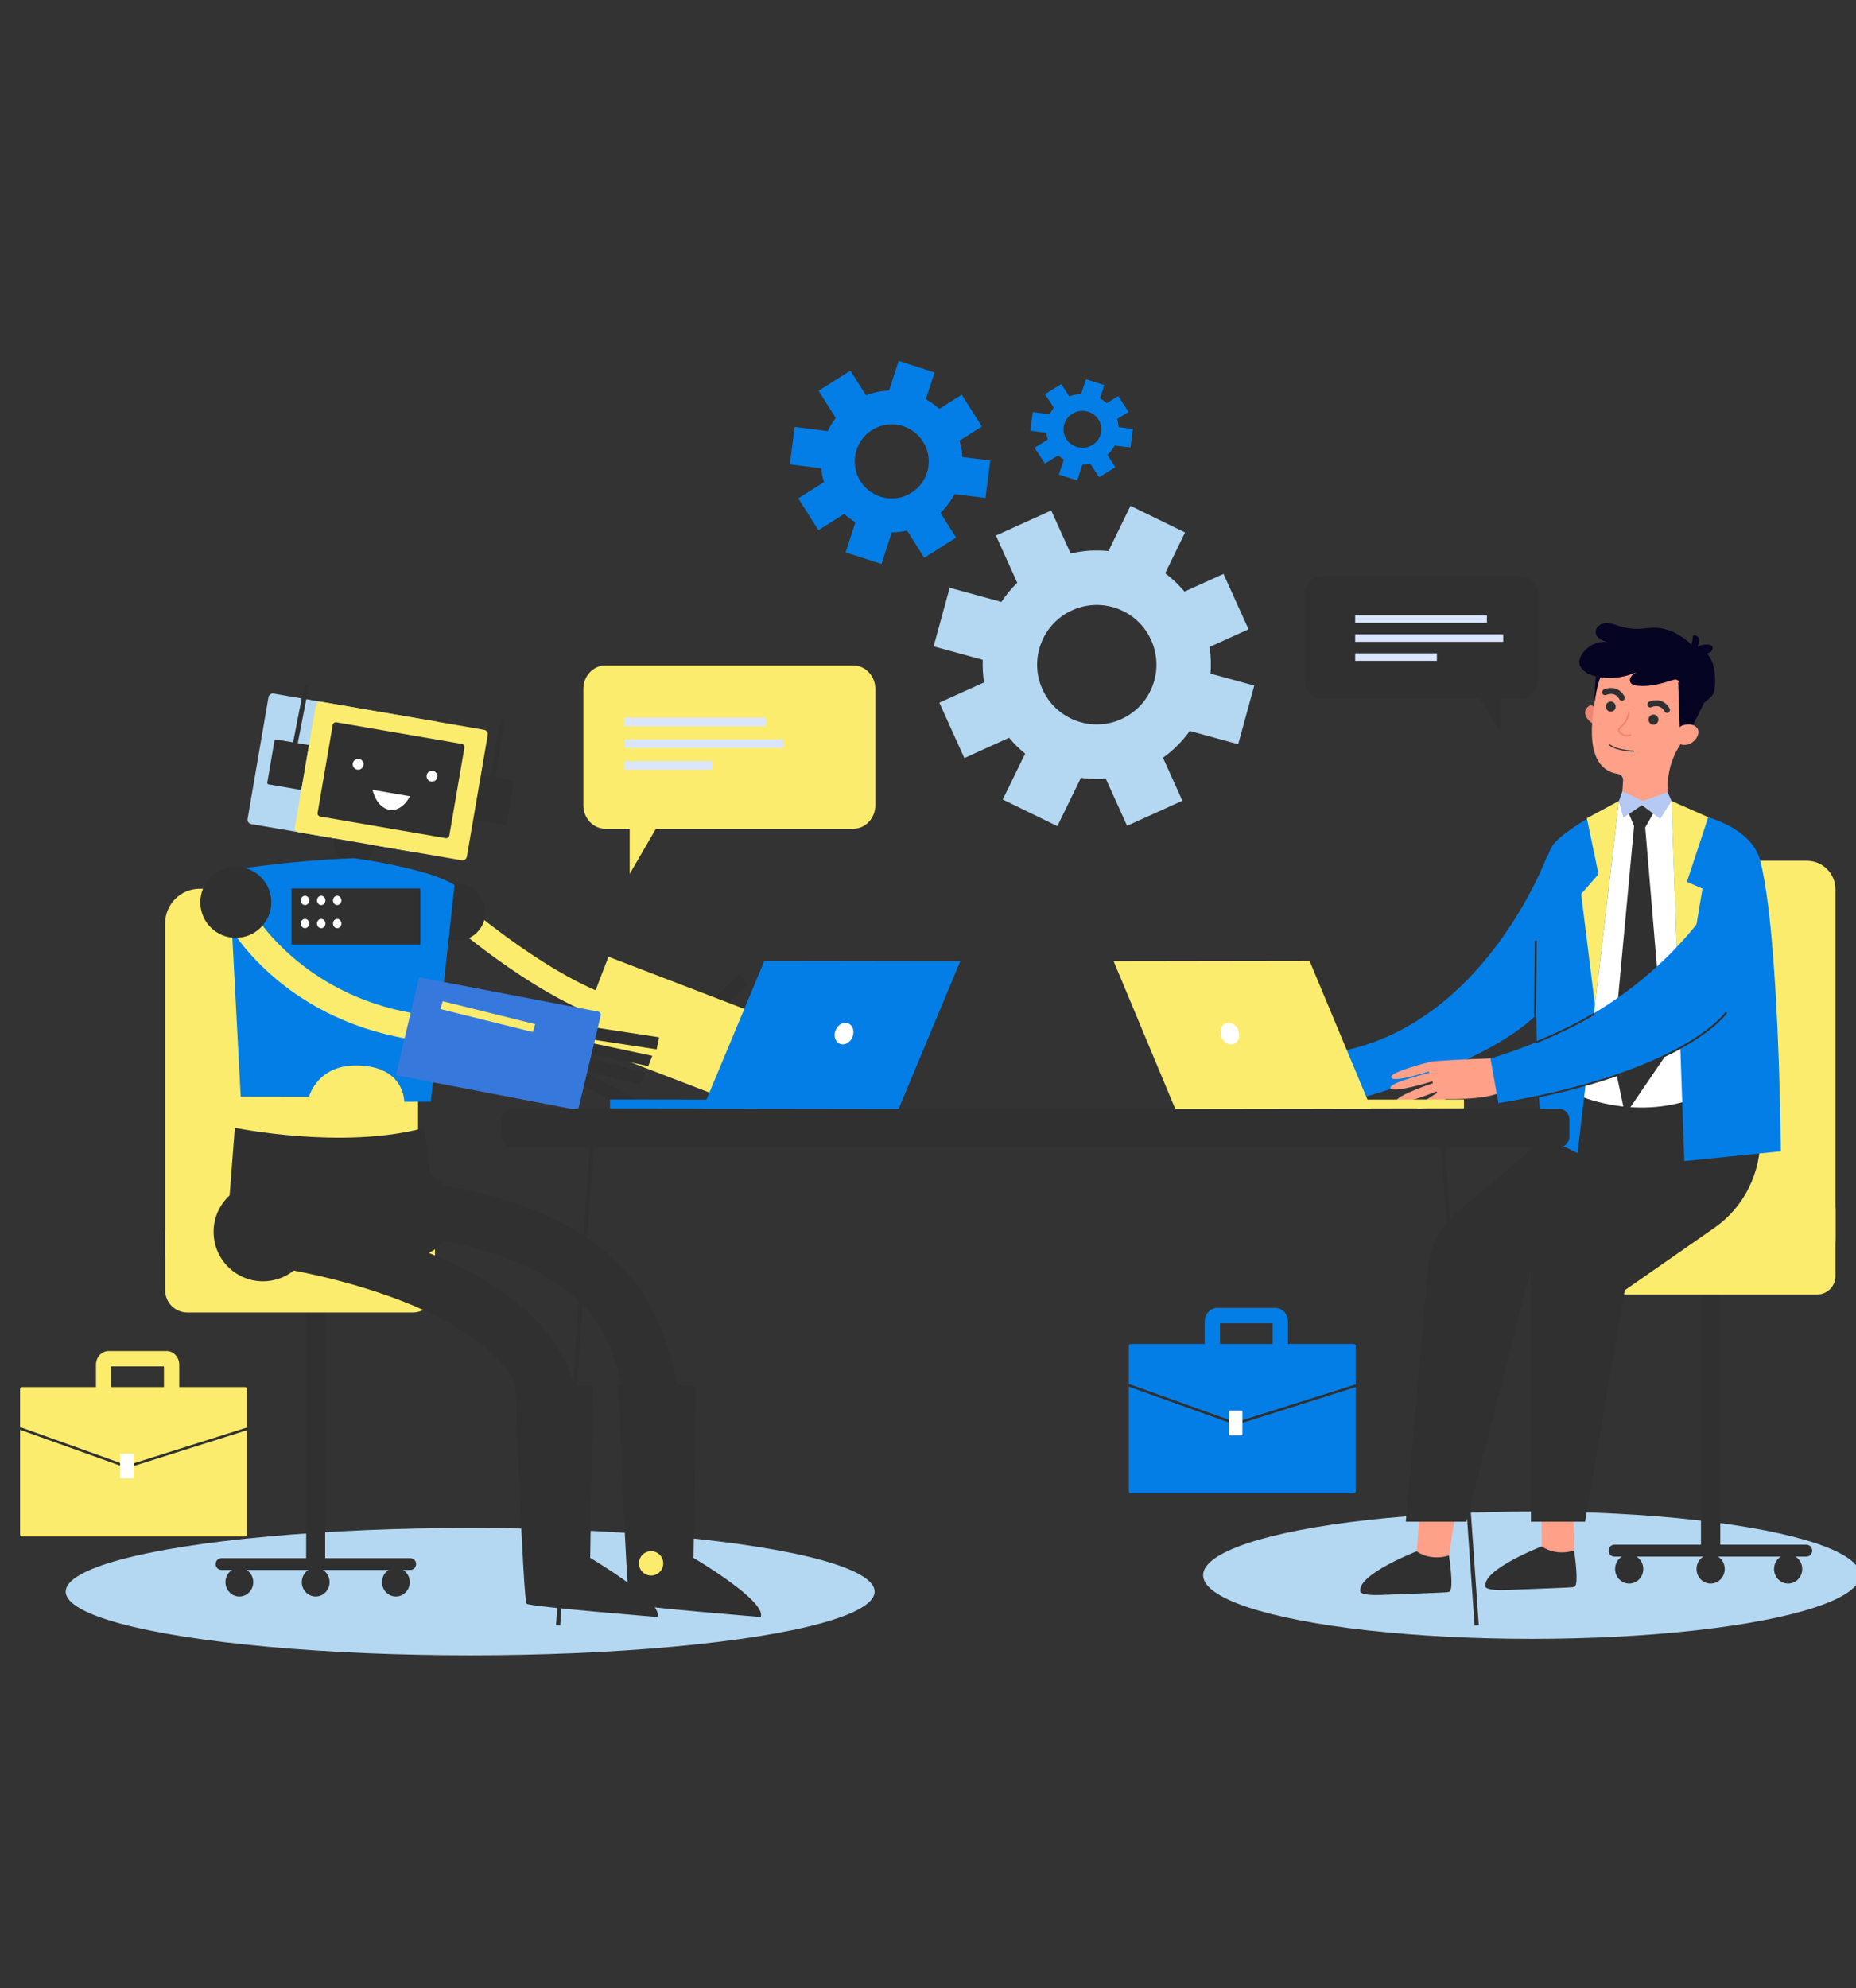 <svg width="452" height="484" viewBox="0 0 452 484" fill="none" xmlns="http://www.w3.org/2000/svg">
<rect x="0" y="0" width="452" height="484" fill="#333333" stroke="none"/>
<g clip-path="url(#clip0_7_14860)">
<ellipse cx="373" cy="383.5" rx="80" ry="15.5" fill="#B4D8F1"/>
<ellipse cx="114.5" cy="387.5" rx="98.5" ry="15.5" fill="#B4D8F1"/>
<path d="M289.748 177.957L301.543 181.196L305.454 166.917L294.804 164.003C294.977 161.864 294.9 159.688 294.556 157.517L304.064 153.212L297.96 139.732L288.466 144.031C287.067 142.353 285.48 140.849 283.761 139.569L288.598 129.639L275.313 123.153L269.949 134.156C266.915 133.848 263.807 134.021 260.741 134.758L256.012 124.289L242.539 130.385L247.737 141.881C246.275 143.304 244.989 144.875 243.881 146.553L231.278 143.099L227.369 157.368L239.339 160.651C239.262 162.472 239.371 164.306 239.657 166.145L228.761 171.074L234.851 184.56L245.749 179.622C246.929 181.044 248.244 182.339 249.658 183.475L244.21 194.651L257.505 201.14L263.237 189.374C265.227 189.65 267.252 189.715 269.288 189.564L274.479 201.048L287.952 194.952L283.223 184.483C285.788 182.657 287.973 180.443 289.748 177.954V177.957ZM273.096 175.076C265.783 178.392 257.176 175.138 253.873 167.82C250.56 160.501 253.808 151.893 261.119 148.577C268.427 145.27 277.039 148.514 280.342 155.83C283.646 163.146 280.405 171.767 273.096 175.073V175.076Z" fill="#B4D8F1"/>
<path d="M376.853 208.208C376.853 208.208 361.464 250.586 324.521 256.297L326.01 268.811C326.01 268.811 366.328 258.978 376.952 243.826C387.576 228.671 376.853 208.21 376.853 208.21V208.208Z" fill="#037EE6"/>
<path d="M418.95 309.023H414.248V377.523H418.95V309.023Z" fill="#303030"/>
<path d="M439.924 378.979H393.17C392.391 378.979 391.759 378.329 391.759 377.525C391.759 376.721 392.391 376.072 393.17 376.072H439.924C440.703 376.072 441.336 376.721 441.336 377.525C441.336 378.329 440.703 378.979 439.924 378.979Z" fill="#303030"/>
<path d="M438.91 381.997C438.91 380.04 437.371 378.454 435.474 378.454C433.577 378.454 432.039 380.04 432.039 381.997C432.039 383.953 433.577 385.539 435.474 385.539C437.371 385.539 438.91 383.953 438.91 381.997Z" fill="#303030"/>
<path d="M420.034 381.997C420.034 380.04 418.496 378.454 416.599 378.454C414.702 378.454 413.163 380.04 413.163 381.997C413.163 383.953 414.702 385.539 416.599 385.539C418.496 385.539 420.034 383.953 420.034 381.997Z" fill="#303030"/>
<path d="M384.724 290.05H442.547C445.004 290.05 447 292.047 447 294.507V310.696C447 313.155 445.004 315.153 442.547 315.153H384.724C382.267 315.153 380.272 313.155 380.272 310.696V294.507C380.272 292.047 382.267 290.05 384.724 290.05Z" fill="#FCEC6D"/>
<path d="M440.035 209.56H406.184C402.337 209.56 399.219 212.682 399.219 216.532V301.611C399.219 305.461 402.337 308.583 406.184 308.583H440.035C443.881 308.583 447 305.461 447 301.611V216.532C447 212.682 443.881 209.56 440.035 209.56Z" fill="#FCEC6D"/>
<path d="M400.2 381.997C400.2 380.04 398.661 378.454 396.764 378.454C394.868 378.454 393.329 380.04 393.329 381.997C393.329 383.953 394.868 385.539 396.764 385.539C398.661 385.539 400.2 383.953 400.2 381.997Z" fill="#303030"/>
<path d="M345.962 365.458C345.962 365.458 345.065 377.759 344.974 377.932C344.883 378.105 345.827 379.614 345.827 379.614L349.515 380.295L352.881 378.7C352.881 378.7 354.708 366.7 355.059 364.934C355.413 363.167 345.96 365.461 345.96 365.461L345.962 365.458Z" fill="#FFA089"/>
<path d="M352.884 378.697C352.884 378.697 348.633 380.23 344.998 377.694C344.998 377.694 330.84 383.164 331.272 387.322C331.272 387.322 330.669 388.562 336.804 388.295C342.94 388.028 352.47 387.746 352.727 387.599C352.982 387.452 354.184 388.121 352.884 378.697Z" fill="#303030"/>
<path d="M375.37 364.496C375.37 364.496 375.538 376.55 375.447 376.724C375.355 376.897 376.3 378.406 376.3 378.406L379.988 379.087L383.354 377.491C383.354 377.491 383.058 366.284 383.409 364.515C383.763 362.749 375.367 364.496 375.367 364.496H375.37Z" fill="#FFA089"/>
<path d="M383.356 377.491C383.356 377.491 379.106 379.024 375.471 376.488C375.471 376.488 361.313 381.958 361.745 386.117C361.745 386.117 361.142 387.356 367.277 387.089C373.41 386.822 382.943 386.54 383.2 386.394C383.455 386.247 384.657 386.916 383.356 377.491Z" fill="#303030"/>
<path d="M388.845 172.946C388.845 172.946 387.948 171.23 387.068 171.81C384.825 173.293 386.729 175.651 388.083 176.262L388.845 172.946Z" fill="#EE8575"/>
<path d="M388.905 166.93L388.917 166.935C388.927 166.764 388.934 166.593 388.951 166.422C389.622 158.836 396.368 153.328 403.787 154.536C409.968 155.542 414.606 161.12 414.616 167.572C414.62 169.967 414.017 172.186 412.976 174.101C411.517 177.078 410.24 179.622 408.939 181.714C406.79 185.174 405.843 189.282 406.148 193.381L406.389 196.603C398.137 200.182 394.904 195.828 394.904 195.828L395.274 189.99C395.322 189.227 394.796 188.563 394.062 188.442C394.058 188.442 394.053 188.442 394.048 188.442C384.347 186.868 388.506 171.464 388.905 166.932V166.93Z" fill="#FFA089"/>
<path d="M401.486 175.098C401.547 174.419 402.128 173.918 402.787 173.981C403.446 174.044 403.932 174.643 403.871 175.321C403.811 176 403.23 176.501 402.571 176.438C401.912 176.376 401.426 175.776 401.486 175.098Z" fill="#303030"/>
<path d="M391.086 171.919C391.146 171.24 391.728 170.739 392.386 170.802C393.045 170.864 393.531 171.464 393.471 172.142C393.41 172.821 392.829 173.322 392.17 173.259C391.511 173.196 391.025 172.597 391.086 171.919Z" fill="#303030"/>
<path d="M405.927 173.584C406.049 173.596 406.177 173.574 406.295 173.514C406.643 173.341 406.79 172.908 406.622 172.549C406.114 171.466 404.419 169.712 401.628 170.836C401.267 170.98 401.09 171.401 401.231 171.772C401.373 172.145 401.78 172.328 402.14 172.181C404.431 171.257 405.323 173.098 405.359 173.175C405.47 173.413 405.691 173.557 405.927 173.582V173.584Z" fill="#303030"/>
<path d="M394.921 170.612C395.043 170.624 395.171 170.602 395.289 170.542C395.637 170.369 395.784 169.935 395.615 169.577C395.108 168.494 393.411 166.74 390.622 167.863C390.261 168.008 390.083 168.429 390.225 168.8C390.367 169.173 390.773 169.355 391.134 169.209C393.425 168.285 394.317 170.123 394.353 170.203C394.464 170.441 394.685 170.585 394.923 170.609L394.921 170.612Z" fill="#303030"/>
<path d="M415.628 169.844L411.365 178.45L409.079 177.752L408.699 166.099L415.628 169.844Z" fill="#060423"/>
<path d="M408.742 177.432C408.987 177.026 409.377 176.732 409.821 176.595C410.737 176.311 412.334 176.056 413.307 177.261C414.738 179.03 411.194 183.032 408.254 180.602C408.254 180.602 407.441 179.596 408.742 177.432Z" fill="#FFA089"/>
<path d="M394.966 178.975C396.06 179.661 397.135 179.119 397.147 179.112C397.25 179.059 397.291 178.931 397.238 178.826C397.188 178.72 397.063 178.676 396.959 178.729C396.909 178.756 395.714 179.343 394.671 178.169C394.5 177.978 394.416 177.827 394.42 177.723C394.428 177.577 394.615 177.403 394.872 177.163C395.469 176.611 396.464 175.687 396.95 173.435C396.974 173.319 396.904 173.204 396.791 173.18C396.678 173.156 396.567 173.228 396.543 173.343C396.087 175.461 395.19 176.294 394.596 176.845C394.274 177.143 394.021 177.377 394.005 177.704C393.993 177.938 394.103 178.171 394.363 178.46C394.56 178.681 394.762 178.85 394.964 178.975H394.966Z" fill="#EE8575"/>
<path d="M391.418 161.998C391.418 161.998 389.461 163.158 388.299 171.129C388.299 171.129 388.463 162.138 389.513 161.245C390.564 160.352 391.418 161.998 391.418 161.998Z" fill="#060423"/>
<path d="M428.42 266.304L386.446 253.763L382.19 264.85L381.26 271.682L371.855 280.726L354.641 295.289C350.686 298.634 348.203 303.479 347.743 308.73L342.365 370.486H357.093L372.836 309.023V370.486H386.027L395.68 314.13L417.544 298.911C424.701 293.927 428.899 285.525 428.675 276.623L428.415 266.301L428.42 266.304Z" fill="#303030"/>
<path d="M407.076 195.012H394.262L389.295 217.156L385.066 266.941C385.066 266.941 400.52 273.627 416.01 265.945L412.031 208.116L407.076 195.01V195.012Z" fill="white"/>
<path d="M407.148 197.027C407.148 197.027 425.92 198.769 428.69 209.56C433.334 227.665 433.688 280.3 433.688 280.3L410.194 282.685L407.151 197.027H407.148Z" fill="#037EE6"/>
<path d="M394.262 195.012C394.262 195.012 380.991 201.782 378.235 205.693C371.016 215.935 375.362 276.423 375.362 276.423L384.188 280.733L394.264 195.012H394.262Z" fill="#037EE6"/>
<path d="M402.922 197.496L400.669 201.453L405.362 257.377L395.769 271.449L392.745 257.077L397.952 201.113L396.31 197.159L400.727 195.463L402.922 197.496Z" fill="#303030"/>
<path d="M407.076 195.012L406.114 192.839L400.089 195.012L395.103 192.649L394.262 195.012L395.322 199.08L399.871 196.033L404.309 199.361L407.076 195.012Z" fill="#B5C9F2"/>
<path d="M416.01 198.952L410.819 214.706L414.615 216.342L409.021 249.792L407.076 195.012L416.01 198.952Z" fill="#FCEC6D"/>
<path d="M386.458 199.2L389.295 212.816L385.066 217.673L388.427 244.651L394.262 195.012L386.458 199.2Z" fill="#FCEC6D"/>
<path d="M372.838 309.266C372.709 309.266 372.603 309.158 372.603 309.023C372.603 308.942 372.658 300.713 377.392 294.324C380.392 290.273 394.798 281.155 395.411 280.77C395.522 280.7 395.666 280.736 395.733 280.849C395.801 280.962 395.767 281.111 395.656 281.181C395.507 281.275 380.712 290.639 377.765 294.617C373.129 300.875 373.074 308.942 373.074 309.023C373.074 309.158 372.968 309.266 372.838 309.266Z" fill="#303030"/>
<path d="M397.849 183.025C397.688 183.023 393.875 182.948 391.925 181.475C391.865 181.429 391.853 181.343 391.898 181.283C391.944 181.222 392.031 181.21 392.091 181.256C393.968 182.676 397.815 182.751 397.853 182.751C397.93 182.751 397.991 182.816 397.988 182.89C397.988 182.965 397.926 183.025 397.851 183.025H397.849Z" fill="#303030"/>
<path d="M398.741 166.954C398.089 166.889 397.344 166.716 397.05 166.112C396.812 165.623 396.978 165.007 397.315 164.586C397.651 164.165 398.13 163.893 398.596 163.633C395.168 165.122 391.232 165.584 387.698 164.388C386.215 163.885 384.628 162.793 384.614 161.183C384.606 160.487 384.909 159.825 385.287 159.248C386.633 157.193 389.138 155.941 391.514 156.336C390.259 155.992 388.761 155.373 388.612 154.042C388.472 152.808 389.718 151.804 390.92 151.701C392.122 151.597 393.281 152.103 394.435 152.459C396.132 152.981 397.916 153.193 399.683 153.08C400.717 153.012 401.746 152.837 402.782 152.827C406.198 152.791 409.434 154.569 411.956 156.945C412.079 156.213 412.202 155.481 412.324 154.752C412.86 154.406 413.601 154.923 413.747 155.556C413.894 156.189 413.642 156.841 413.394 157.443C414.171 157.067 415.034 156.885 415.89 156.916C416.31 156.93 416.786 157.036 416.995 157.412C417.195 157.773 417.048 158.249 416.767 158.545C416.486 158.841 416.096 158.995 415.721 159.142C417.515 161.156 417.791 164.143 417.649 166.874C417.611 167.599 417.544 168.347 417.2 168.98C416.882 169.567 416.356 169.998 415.846 170.415C415.072 171.043 414.173 171.709 413.199 171.55C412.738 171.476 412.324 171.216 411.956 170.92C410.877 170.046 410.144 168.836 409.559 167.575C408.929 166.217 408.946 165.06 407.35 165.57C404.45 166.499 401.83 167.267 398.738 166.954H398.741Z" fill="#060423"/>
<path d="M362.986 257.685C362.986 257.685 362.596 257.697 361.94 257.721C358.711 257.837 349.049 258.208 347.931 258.609C346.584 259.091 350.679 267.512 350.679 267.512C350.679 267.512 362.293 268.099 366.017 265.589C369.744 263.079 362.986 257.685 362.986 257.685Z" fill="#FFA089"/>
<path d="M352.21 267.56C352.21 267.56 345.745 270.52 345.171 269.882C344.594 269.244 350.227 265.947 350.227 265.947L352.213 267.56H352.21Z" fill="#FFA089"/>
<path d="M350.438 265.488C350.438 265.488 340.865 269.475 340.136 268.154C339.406 266.831 350.003 263.36 350.003 263.36L350.441 265.49L350.438 265.488Z" fill="#FFA089"/>
<path d="M349.152 263.165C349.152 263.165 339.269 266.301 338.656 264.92C338.043 263.538 348.902 261.007 348.902 261.007L349.152 263.165Z" fill="#FFA089"/>
<path d="M348.64 260.672C348.64 260.672 339.408 263.733 338.824 262.347C338.24 260.963 348.39 258.513 348.39 258.513L348.64 260.672Z" fill="#FFA089"/>
<path d="M423.109 208.814C423.109 208.814 410.122 243.619 362.986 257.685L364.959 268.809C364.959 268.809 409.793 261.656 420.417 246.504C431.041 231.35 423.109 208.814 423.109 208.814Z" fill="#037EE6"/>
<path d="M364.998 269.04L364.921 268.58C377.853 266.417 396.098 262.239 409.584 254.627C417.645 250.078 420.2 246.408 420.224 246.372L420.609 246.634C420.506 246.786 417.993 250.405 409.862 255.004C396.315 262.665 377.988 266.864 364.998 269.04Z" fill="#303030"/>
<path d="M374.211 253.979L374.038 253.546C374.122 253.512 382.522 250.136 388.124 246.613L388.372 247.007C382.731 250.555 374.295 253.945 374.209 253.979H374.211Z" fill="#303030"/>
<path d="M373.769 228.997L373.599 247.398L374.066 247.402L374.236 229.002L373.769 228.997Z" fill="#303030"/>
<path d="M79.193 313.333H74.562V380.788H79.193V313.333Z" fill="#303030"/>
<path d="M99.948 382.223H53.908C53.141 382.223 52.519 381.582 52.519 380.791C52.519 379.999 53.141 379.359 53.908 379.359H99.948C100.715 379.359 101.338 379.999 101.338 380.791C101.338 381.582 100.715 382.223 99.948 382.223Z" fill="#303030"/>
<path d="M93.026 385.195C93.026 383.267 94.541 381.705 96.411 381.705C98.282 381.705 99.796 383.267 99.796 385.195C99.796 387.123 98.282 388.685 96.411 388.685C94.541 388.685 93.026 387.123 93.026 385.195Z" fill="#303030"/>
<path d="M54.906 385.195C54.906 383.267 56.421 381.705 58.291 381.705C60.161 381.705 61.676 383.267 61.676 385.195C61.676 387.123 60.161 388.685 58.291 388.685C56.421 388.685 54.906 387.123 54.906 385.195Z" fill="#303030"/>
<path d="M73.495 385.195C73.495 383.267 75.01 381.705 76.88 381.705C78.751 381.705 80.265 383.267 80.265 385.195C80.265 387.123 78.751 388.685 76.88 388.685C75.01 388.685 73.495 387.123 73.495 385.195Z" fill="#303030"/>
<path d="M45.624 319.542H100.535C103.517 319.542 105.935 317.122 105.935 314.137V300.054C105.935 297.068 103.517 294.648 100.535 294.648H45.624C42.642 294.648 40.224 297.068 40.224 300.054V314.137C40.224 317.122 42.642 319.542 45.624 319.542Z" fill="#FCEC6D"/>
<path d="M78.883 313.336H48.617C43.984 313.336 40.224 309.572 40.224 304.934L40.224 224.787C40.224 220.149 43.984 216.385 48.617 216.385H78.883C83.516 216.385 87.276 220.149 87.276 224.787L87.276 304.934C87.276 309.572 83.516 313.336 78.883 313.336Z" fill="#FCEC6D"/>
<path d="M66.636 168.866L106.358 175.698C106.95 175.8 107.346 176.364 107.245 176.954L102.16 206.574C102.058 207.167 101.495 207.563 100.905 207.462L61.184 200.63C60.591 200.528 60.195 199.964 60.297 199.373L65.381 169.756C65.483 169.163 66.046 168.767 66.636 168.868L66.636 168.866Z" fill="#B4D8F1"/>
<path d="M172.9 260.025L174.93 257.842C174.971 257.798 175.039 257.796 175.083 257.837L183.094 265.3C183.138 265.341 183.141 265.409 183.1 265.453L181.07 267.635C181.029 267.68 180.961 267.682 180.917 267.641L172.906 260.178C172.862 260.137 172.859 260.069 172.9 260.025Z" fill="#303030"/>
<path d="M177.468 254.805L175.99 257.531C175.963 257.582 175.98 257.644 176.031 257.671L186.929 263.594C186.979 263.62 187.042 263.603 187.068 263.553L188.547 260.826C188.573 260.775 188.556 260.713 188.506 260.686L177.608 254.764C177.557 254.737 177.495 254.754 177.468 254.805Z" fill="#303030"/>
<path d="M176.754 246.851L176.232 249.909C176.223 249.965 176.261 250.018 176.317 250.027L188.539 252.119C188.595 252.128 188.648 252.09 188.657 252.034L189.179 248.976C189.189 248.92 189.15 248.867 189.095 248.858L176.872 246.766C176.817 246.757 176.764 246.795 176.754 246.851Z" fill="#303030"/>
<path d="M179.895 237.259L170.9 245.8C170.858 245.84 170.857 245.905 170.896 245.947L173.029 248.197C173.068 248.239 173.133 248.24 173.175 248.201L182.17 239.659C182.211 239.62 182.213 239.555 182.174 239.513L180.041 237.263C180.001 237.221 179.936 237.219 179.895 237.259Z" fill="#303030"/>
<path d="M178.49 250.954L177.379 253.851C177.36 253.904 177.387 253.965 177.439 253.984L190.234 258.896C190.287 258.915 190.347 258.888 190.367 258.836L191.477 255.938C191.497 255.885 191.47 255.825 191.417 255.806L178.622 250.894C178.569 250.874 178.509 250.901 178.49 250.954Z" fill="#303030"/>
<path d="M155.812 250.001C137.848 248.579 111.899 226.537 110.803 225.598L114.532 221.23C114.787 221.447 140.156 242.998 156.264 244.273L155.812 250.001Z" fill="#FCEC6D"/>
<path d="M148.094 233.15L140.372 253.308C140.324 253.43 140.386 253.568 140.509 253.613L175.394 267.004C175.747 267.139 176.144 266.963 176.278 266.609L183.678 247.289C183.813 246.935 183.637 246.538 183.284 246.403L148.399 233.013C148.277 232.967 148.14 233.027 148.094 233.15Z" fill="#FCEC6D"/>
<path d="M152.167 238.932L151.431 240.566L169.391 248.669L170.127 247.034L152.167 238.932Z" fill="#FCEC6D"/>
<path d="M71.6 182.625C71.288 182.565 71.086 182.262 71.146 181.952L74.007 167.259C74.067 166.949 74.367 166.744 74.68 166.804C74.99 166.864 75.195 167.168 75.134 167.478L72.273 182.171C72.213 182.481 71.91 182.686 71.6 182.625Z" fill="#303030"/>
<path d="M67.275 180.033L75.255 181.405L73.379 192.337L65.399 190.965C65.195 190.93 65.058 190.735 65.093 190.531L66.843 180.337C66.877 180.133 67.072 179.995 67.276 180.03L67.275 180.033Z" fill="#303030"/>
<path d="M119.739 190.911C119.427 190.858 119.217 190.56 119.27 190.247L121.804 175.495C121.857 175.182 122.155 174.972 122.468 175.025C122.78 175.078 122.99 175.377 122.937 175.69L120.403 190.442C120.35 190.755 120.052 190.964 119.739 190.911Z" fill="#303030"/>
<path d="M122.977 200.899L114.997 199.526L116.873 188.595L124.854 189.967C125.058 190.002 125.195 190.197 125.16 190.401L123.41 200.595C123.375 200.799 123.181 200.937 122.977 200.902L122.977 200.899Z" fill="#303030"/>
<path d="M91.086 205.904C91.198 203.203 89.102 200.923 86.403 200.81C83.705 200.698 81.426 202.797 81.314 205.498C81.202 208.199 83.299 210.48 85.997 210.592C88.695 210.704 90.974 208.606 91.086 205.904Z" fill="#303030"/>
<path d="M112.366 228.959C116.155 228.35 118.733 224.781 118.124 220.989C117.515 217.196 113.95 214.616 110.161 215.225C106.373 215.835 103.795 219.403 104.404 223.196C105.013 226.988 108.578 229.569 112.366 228.959Z" fill="#303030"/>
<path d="M110.264 293.657C109.276 287.831 103.756 283.91 97.936 284.897C92.115 285.886 88.199 291.412 89.184 297.236C90.172 303.062 95.692 306.982 101.511 305.996C107.331 305.007 111.247 299.481 110.262 293.657H110.264Z" fill="#303030"/>
<path d="M78.172 170.85L117.893 177.683C118.485 177.785 118.881 178.348 118.78 178.939L113.696 208.559C113.594 209.152 113.031 209.548 112.441 209.447L72.719 202.614C72.127 202.512 71.731 201.948 71.832 201.358L76.916 171.741C77.018 171.148 77.581 170.751 78.171 170.853L78.172 170.85Z" fill="#FCEC6D"/>
<path d="M112.459 181.115L81.931 175.864C81.503 175.79 81.096 176.078 81.023 176.506L77.352 197.891C77.278 198.319 77.566 198.726 77.994 198.8L108.522 204.051C108.95 204.124 109.356 203.837 109.43 203.408L113.1 182.024C113.174 181.595 112.887 181.188 112.459 181.115Z" fill="#303030"/>
<path d="M88.461 186.529C88.713 185.843 88.362 185.085 87.677 184.832C86.992 184.58 86.235 184.931 85.982 185.617C85.732 186.303 86.081 187.061 86.766 187.314C87.451 187.566 88.209 187.215 88.461 186.529Z" fill="white"/>
<path d="M106.447 189.431C106.697 188.745 106.348 187.987 105.663 187.735C104.978 187.482 104.22 187.833 103.968 188.519C103.718 189.205 104.066 189.963 104.752 190.216C105.437 190.469 106.194 190.117 106.447 189.431Z" fill="white"/>
<path d="M90.723 192.29L99.837 193.86C99.837 193.86 98.025 197.693 94.817 197.142C91.61 196.591 90.723 192.293 90.723 192.293V192.29Z" fill="white"/>
<path d="M101.814 265.336V283.954L59.039 280.231L60.9 254.167C60.9 254.167 79.912 244.3 80.429 244.165C80.946 244.03 95.205 247.342 95.205 247.342L101.816 265.338L101.814 265.336Z" fill="#FCEC6D"/>
<path d="M86.194 208.932C86.194 208.932 104.293 211.346 110.7 215.483L104.913 268.224H98.446C98.446 268.224 98.607 259.401 86.675 259.401C77.188 259.401 75.257 267.023 75.257 267.023L58.623 266.994L55.731 211.969C55.731 211.969 68.716 209.625 86.194 208.935V208.932Z" fill="#037EE6"/>
<path d="M57.195 274.57C57.195 274.57 83.215 279.958 103.184 274.642L104.941 286.11C104.941 286.11 97.828 286.37 95.56 291.926C93.776 296.297 98.667 305.088 90.141 305.488C81.616 305.89 69.975 295.616 64.414 292.422C60.37 290.1 55.918 291.038 55.918 291.038L57.197 274.572L57.195 274.57Z" fill="#303030"/>
<path d="M68.612 233.79C68.612 233.085 68.042 232.515 67.338 232.515C66.633 232.515 66.064 233.085 66.064 233.79C66.064 234.495 66.633 235.066 67.338 235.066C68.042 235.066 68.612 234.495 68.612 233.79Z" fill="white"/>
<path d="M78.395 241.029C78.395 240.324 77.825 239.754 77.12 239.754C76.416 239.754 75.846 240.324 75.846 241.029C75.846 241.734 76.416 242.305 77.12 242.305C77.825 242.305 78.395 241.734 78.395 241.029Z" fill="white"/>
<path d="M102.367 216.316H70.99V229.944H102.367V216.316Z" fill="#303030"/>
<path d="M75.298 219.218C75.298 218.592 74.841 218.087 74.276 218.087C73.711 218.087 73.254 218.595 73.254 219.218C73.254 219.841 73.711 220.349 74.276 220.349C74.841 220.349 75.298 219.841 75.298 219.218Z" fill="white"/>
<path d="M75.298 224.849C75.298 224.224 74.841 223.718 74.276 223.718C73.711 223.718 73.254 224.226 73.254 224.849C73.254 225.473 73.711 225.981 74.276 225.981C74.841 225.981 75.298 225.473 75.298 224.849Z" fill="white"/>
<path d="M75.298 238.252C75.298 237.626 74.841 237.121 74.276 237.121C73.711 237.121 73.254 237.629 73.254 238.252C73.254 238.875 73.711 239.383 74.276 239.383C74.841 239.383 75.298 238.875 75.298 238.252Z" fill="white"/>
<path d="M79.248 219.218C79.248 218.592 78.792 218.087 78.227 218.087C77.662 218.087 77.205 218.595 77.205 219.218C77.205 219.841 77.662 220.349 78.227 220.349C78.792 220.349 79.248 219.841 79.248 219.218Z" fill="white"/>
<path d="M79.248 224.849C79.248 224.224 78.792 223.718 78.227 223.718C77.662 223.718 77.205 224.226 77.205 224.849C77.205 225.473 77.662 225.981 78.227 225.981C78.792 225.981 79.248 225.473 79.248 224.849Z" fill="white"/>
<path d="M83.141 219.218C83.141 218.592 82.684 218.087 82.119 218.087C81.554 218.087 81.097 218.595 81.097 219.218C81.097 219.841 81.554 220.349 82.119 220.349C82.684 220.349 83.141 219.841 83.141 219.218Z" fill="white"/>
<path d="M83.141 224.849C83.141 224.224 82.684 223.718 82.119 223.718C81.554 223.718 81.097 224.226 81.097 224.849C81.097 225.473 81.554 225.981 82.119 225.981C82.684 225.981 83.141 225.473 83.141 224.849Z" fill="white"/>
<path d="M98.609 221.911C98.609 219.865 97.114 218.207 95.267 218.207C93.421 218.207 91.925 219.865 91.925 221.911C91.925 223.957 93.421 225.615 95.267 225.615C97.114 225.615 98.609 223.957 98.609 221.911Z" fill="#303030"/>
<path d="M161.086 361.304C157.761 361.304 154.893 358.811 154.501 355.425C153.008 342.53 150.611 332.281 147.57 325.785C144.798 319.865 138.167 311.61 122.312 305.904C112.349 302.318 103.739 301.539 103.653 301.529C100.001 301.211 97.299 297.989 97.616 294.333C97.933 290.678 101.15 287.97 104.804 288.29C106.502 288.437 146.526 292.235 159.591 320.144C163.284 328.033 166.007 339.387 167.688 353.892C168.111 357.538 165.5 360.835 161.86 361.259C161.601 361.288 161.343 361.304 161.089 361.304H161.086Z" fill="#303030"/>
<path d="M66.585 311.675C73.077 310.271 77.203 303.865 75.8 297.366C74.398 290.868 67.998 286.738 61.507 288.142C55.015 289.545 50.889 295.951 52.291 302.45C53.694 308.948 60.093 313.078 66.585 311.675Z" fill="#303030"/>
<path d="M136.446 366.974C132.895 366.974 129.952 364.163 129.817 360.582C129.279 346.34 126.928 339.37 125.05 336.033C120.316 327.621 108.807 320.19 91.766 314.546C78.265 310.072 66.294 308.421 66.174 308.407C62.541 307.916 59.995 304.568 60.486 300.932C60.976 297.296 64.323 294.749 67.953 295.238C68.489 295.31 81.277 297.074 95.935 301.931C116.455 308.727 130.142 318.007 136.614 329.513C140.393 336.23 142.569 346.513 143.081 360.082C143.221 363.749 140.362 366.835 136.698 366.972C136.612 366.974 136.527 366.977 136.443 366.977L136.446 366.974Z" fill="#303030"/>
<path d="M150.635 337.214L169.551 337.469L168.885 379.287C168.885 379.287 186.828 389.832 185.255 393.681C185.255 393.681 154.232 391.178 153.402 390.451C152.575 389.722 150.635 337.214 150.635 337.214Z" fill="#303030"/>
<path d="M125.483 337.214L144.399 337.469L143.733 379.287C143.733 379.287 161.675 389.832 160.103 393.681C160.103 393.681 129.079 391.178 128.25 390.451C127.423 389.722 125.483 337.214 125.483 337.214Z" fill="#303030"/>
<path d="M160.524 378.394C159.295 377.313 157.422 377.434 156.343 378.663C155.264 379.893 155.384 381.768 156.612 382.848C157.841 383.929 159.714 383.809 160.793 382.579C161.873 381.349 161.752 379.474 160.521 378.394H160.524Z" fill="#FCEC6D"/>
<path d="M99.328 252.92C68.562 247.674 56.113 226.026 55.598 225.107L61.659 222.111L58.628 223.608L61.654 222.104C61.767 222.303 73.221 242.009 100.665 246.689L99.326 252.92H99.328Z" fill="#FCEC6D"/>
<path d="M140.043 259.984L137.653 261.988C137.61 262.024 137.641 262.089 137.72 262.13L154.035 270.563C154.117 270.606 154.218 270.609 154.261 270.573L156.651 268.568C156.694 268.532 156.663 268.467 156.581 268.426L140.266 259.993C140.184 259.95 140.083 259.948 140.04 259.984H140.043Z" fill="#303030"/>
<path d="M143.158 257.541L152.08 259.858L157.151 261.18L155.84 264.068L150.77 262.751L141.072 260.229C140.978 260.207 140.939 260.15 140.973 260.102L142.932 257.579C142.971 257.536 143.069 257.517 143.161 257.541H143.158Z" fill="#303030"/>
<path d="M140.66 249.604L140.098 252.357C140.088 252.408 140.151 252.458 140.242 252.473L159.759 255.45C159.848 255.464 159.93 255.433 159.939 255.382L160.502 252.629C160.512 252.578 160.449 252.528 160.36 252.513L140.843 249.536C140.754 249.522 140.672 249.553 140.663 249.604H140.66Z" fill="#303030"/>
<path d="M143.819 253.876L153.638 255.95L158.86 257.052L157.862 259.562L152.64 258.46L142.738 256.369C142.649 256.35 142.596 256.301 142.612 256.258L143.627 253.919C143.644 253.876 143.73 253.856 143.819 253.876Z" fill="#303030"/>
<path d="M102.02 238.196L96.45 261.512C96.416 261.654 96.512 261.791 96.664 261.82L139.992 270.118C140.432 270.202 140.865 269.937 140.963 269.531L146.303 247.183C146.401 246.774 146.125 246.374 145.685 246.29L102.357 237.992C102.205 237.963 102.054 238.054 102.02 238.196Z" fill="#3778DC"/>
<path d="M130.337 249.349L129.757 251.259L107.237 245.671L107.819 243.76L130.337 249.349Z" fill="#FCEC6D"/>
<path d="M66.064 219.673C66.064 214.896 62.195 211.023 57.423 211.023C52.651 211.023 48.782 214.896 48.782 219.673C48.782 224.45 52.651 228.322 57.423 228.322C62.195 228.322 66.064 224.45 66.064 219.673Z" fill="#303030"/>
<path d="M136.429 395.734L135.412 395.657L143.923 274.604L144.937 274.679L136.429 395.734Z" fill="#303030"/>
<path d="M359.111 395.734L350.602 274.679L351.617 274.604L360.128 395.657L359.111 395.734Z" fill="#303030"/>
<path d="M379.585 269.918H124.783C123.342 269.918 122.175 271.087 122.175 272.529V276.755C122.175 278.197 123.342 279.366 124.783 279.366H379.585C381.025 279.366 382.193 278.197 382.193 276.755V272.529C382.193 271.087 381.025 269.918 379.585 269.918Z" fill="#303030"/>
<path d="M271.202 234.004L318.923 233.934L333.937 269.908L286.214 269.976L271.202 234.004Z" fill="#FCEC6D"/>
<path d="M324.579 269.9L356.528 269.855L356.525 267.677L324.575 267.722L324.579 269.9Z" fill="#FCEC6D"/>
<path d="M301.5 250.667C302.122 252.015 301.738 253.543 300.639 254.082C299.54 254.622 298.146 253.967 297.523 252.622C296.901 251.274 297.285 249.746 298.384 249.207C299.483 248.668 300.877 249.322 301.5 250.667Z" fill="white"/>
<path d="M233.865 234.004L186.143 233.934L171.131 269.908L218.851 269.976L233.865 234.004Z" fill="#037EE6"/>
<path d="M180.513 267.73L148.564 267.686L148.561 269.864L180.51 269.908L180.513 267.73Z" fill="#037EE6"/>
<path d="M203.566 250.667C202.943 252.015 203.328 253.543 204.427 254.082C205.525 254.622 206.92 253.967 207.542 252.622C208.165 251.274 207.78 249.746 206.682 249.207C205.583 248.668 204.188 249.322 203.566 250.667Z" fill="white"/>
<path d="M271.445 108.478L275.301 108.957L275.897 104.425L272.421 103.992C272.378 103.327 272.258 102.668 272.053 102.018L274.852 100.293L272.337 96.435L269.538 98.158C269.024 97.703 268.461 97.313 267.863 96.996L268.945 93.749L264.478 92.339L263.278 95.937C262.312 95.973 261.34 96.163 260.407 96.517L258.455 93.52L254.491 95.968L256.633 99.258C256.236 99.758 255.9 100.293 255.628 100.856L251.51 100.341L250.913 104.875L254.825 105.363C254.883 105.924 254.996 106.48 255.166 107.029L251.959 109.007L254.476 112.867L257.683 110.887C258.119 111.272 258.59 111.609 259.085 111.897L257.866 115.548L262.336 116.956L263.615 113.11C264.252 113.11 264.894 113.045 265.526 112.906L267.668 116.198L271.635 113.75L269.683 110.754C270.409 110.085 271 109.313 271.443 108.475L271.445 108.478ZM266.081 108.316C263.927 109.645 261.076 109.024 259.713 106.928C258.349 104.834 258.989 102.057 261.141 100.731C263.292 99.402 266.144 100.023 267.507 102.119C268.873 104.213 268.233 106.988 266.081 108.316Z" fill="#037EE6"/>
<path d="M232.466 120.282L239.996 121.245L241.162 112.14L234.372 111.272C234.288 109.938 234.053 108.612 233.656 107.308L239.123 103.84L234.211 96.088L228.744 99.552C227.739 98.639 226.638 97.855 225.47 97.217L227.583 90.695L218.858 87.862L216.514 95.09C214.625 95.162 212.73 95.544 210.91 96.254L207.097 90.233L199.353 95.15L203.539 101.761C202.762 102.764 202.106 103.84 201.575 104.969L193.53 103.936L192.364 113.045L200.005 114.025C200.118 115.149 200.337 116.27 200.671 117.368L194.405 121.341L199.32 129.097L205.582 125.119C206.433 125.894 207.352 126.571 208.321 127.153L205.941 134.488L214.67 137.318L217.171 129.593C218.416 129.596 219.668 129.461 220.904 129.184L225.09 135.797L232.839 130.883L229.026 124.862C230.444 123.519 231.596 121.964 232.466 120.284V120.282ZM221.991 119.957C217.784 122.626 212.216 121.377 209.549 117.168C206.888 112.961 208.133 107.385 212.341 104.718C216.543 102.05 222.111 103.296 224.777 107.508C227.444 111.714 226.198 117.288 221.991 119.957Z" fill="#037EE6"/>
<path d="M313.67 321.785V328.873H309.943V322.166H297.117V328.873H293.386V321.785C293.386 319.935 294.754 318.433 296.434 318.433H310.624C312.307 318.433 313.672 319.935 313.672 321.785H313.67Z" fill="#037EE6"/>
<path d="M275.386 363.55H329.686C329.949 363.55 330.162 363.336 330.162 363.073V327.674C330.162 327.411 329.949 327.198 329.686 327.198H275.386C275.123 327.198 274.91 327.411 274.91 327.674V363.073C274.91 363.336 275.123 363.55 275.386 363.55Z" fill="#037EE6"/>
<path d="M300.966 346.906C300.997 346.906 301.028 346.901 301.06 346.891L330.112 337.71C330.275 337.657 330.367 337.484 330.314 337.32C330.263 337.156 330.088 337.065 329.924 337.118L300.971 346.268L275.22 337.048C275.058 336.993 274.881 337.074 274.823 337.236C274.765 337.397 274.849 337.575 275.01 337.633L300.86 346.889C300.894 346.901 300.93 346.908 300.963 346.908L300.966 346.906Z" fill="#303030"/>
<path d="M302.567 343.443H299.261V349.44H302.567V343.443Z" fill="white"/>
<path d="M43.655 332.288V339.375H39.928V332.668H27.102V339.375H23.371V332.288C23.371 330.437 24.739 328.935 26.419 328.935H40.609C42.292 328.935 43.657 330.437 43.657 332.288H43.655Z" fill="#FCEC6D"/>
<path d="M5.368 374.052H59.669C59.932 374.052 60.145 373.839 60.145 373.576L60.145 338.177C60.145 337.914 59.932 337.7 59.669 337.7H5.368C5.105 337.7 4.892 337.914 4.892 338.177L4.892 373.576C4.892 373.839 5.105 374.052 5.368 374.052Z" fill="#FCEC6D"/>
<path d="M30.951 357.408C30.982 357.408 31.014 357.403 31.045 357.394L60.097 348.212C60.26 348.159 60.352 347.986 60.299 347.822C60.248 347.659 60.073 347.567 59.909 347.62L30.956 356.77L5.205 347.55C5.044 347.495 4.866 347.577 4.808 347.738C4.75 347.899 4.834 348.078 4.996 348.135L30.845 357.391C30.879 357.403 30.915 357.41 30.949 357.41L30.951 357.408Z" fill="#303030"/>
<path d="M32.55 353.945H29.244V359.942H32.55V353.945Z" fill="white"/>
<path d="M207.794 162.018H147.442C144.475 162.018 142.069 164.571 142.069 167.724V196.066C142.069 199.217 144.475 201.772 147.442 201.772H153.349V212.773L159.732 201.772H207.794C210.761 201.772 213.168 199.217 213.168 196.066V167.724C213.168 164.573 210.761 162.018 207.794 162.018Z" fill="#FCEC6D"/>
<path d="M186.575 174.727H152.024V176.811H186.575V174.727Z" fill="#DAE6FF"/>
<path d="M190.849 180.017H152.024V182.101H190.849V180.017Z" fill="#DAE6FF"/>
<path d="M173.448 185.304H152.024V187.388H173.448V185.304Z" fill="#DAE6FF"/>
<path d="M322.079 140.245H370.225C372.591 140.245 374.512 142.165 374.512 144.536V165.844C374.512 168.212 372.593 170.135 370.225 170.135H365.513V178.407L360.421 170.135H322.079C319.713 170.135 317.792 168.215 317.792 165.844V144.536C317.792 142.168 319.711 140.245 322.079 140.245Z" fill="#303030"/>
<path d="M362.116 149.806H330.03V151.631H362.116V149.806Z" fill="#DAE6FF"/>
<path d="M366.088 154.434H330.03V156.259H366.088V154.434Z" fill="#DAE6FF"/>
<path d="M349.927 159.065H330.03V160.889H349.927V159.065Z" fill="#DAE6FF"/>
</g>
<defs>
<clipPath id="clip0_7_14860">
<rect width="452" height="484" fill="white"/>
</clipPath>
</defs>
</svg>
